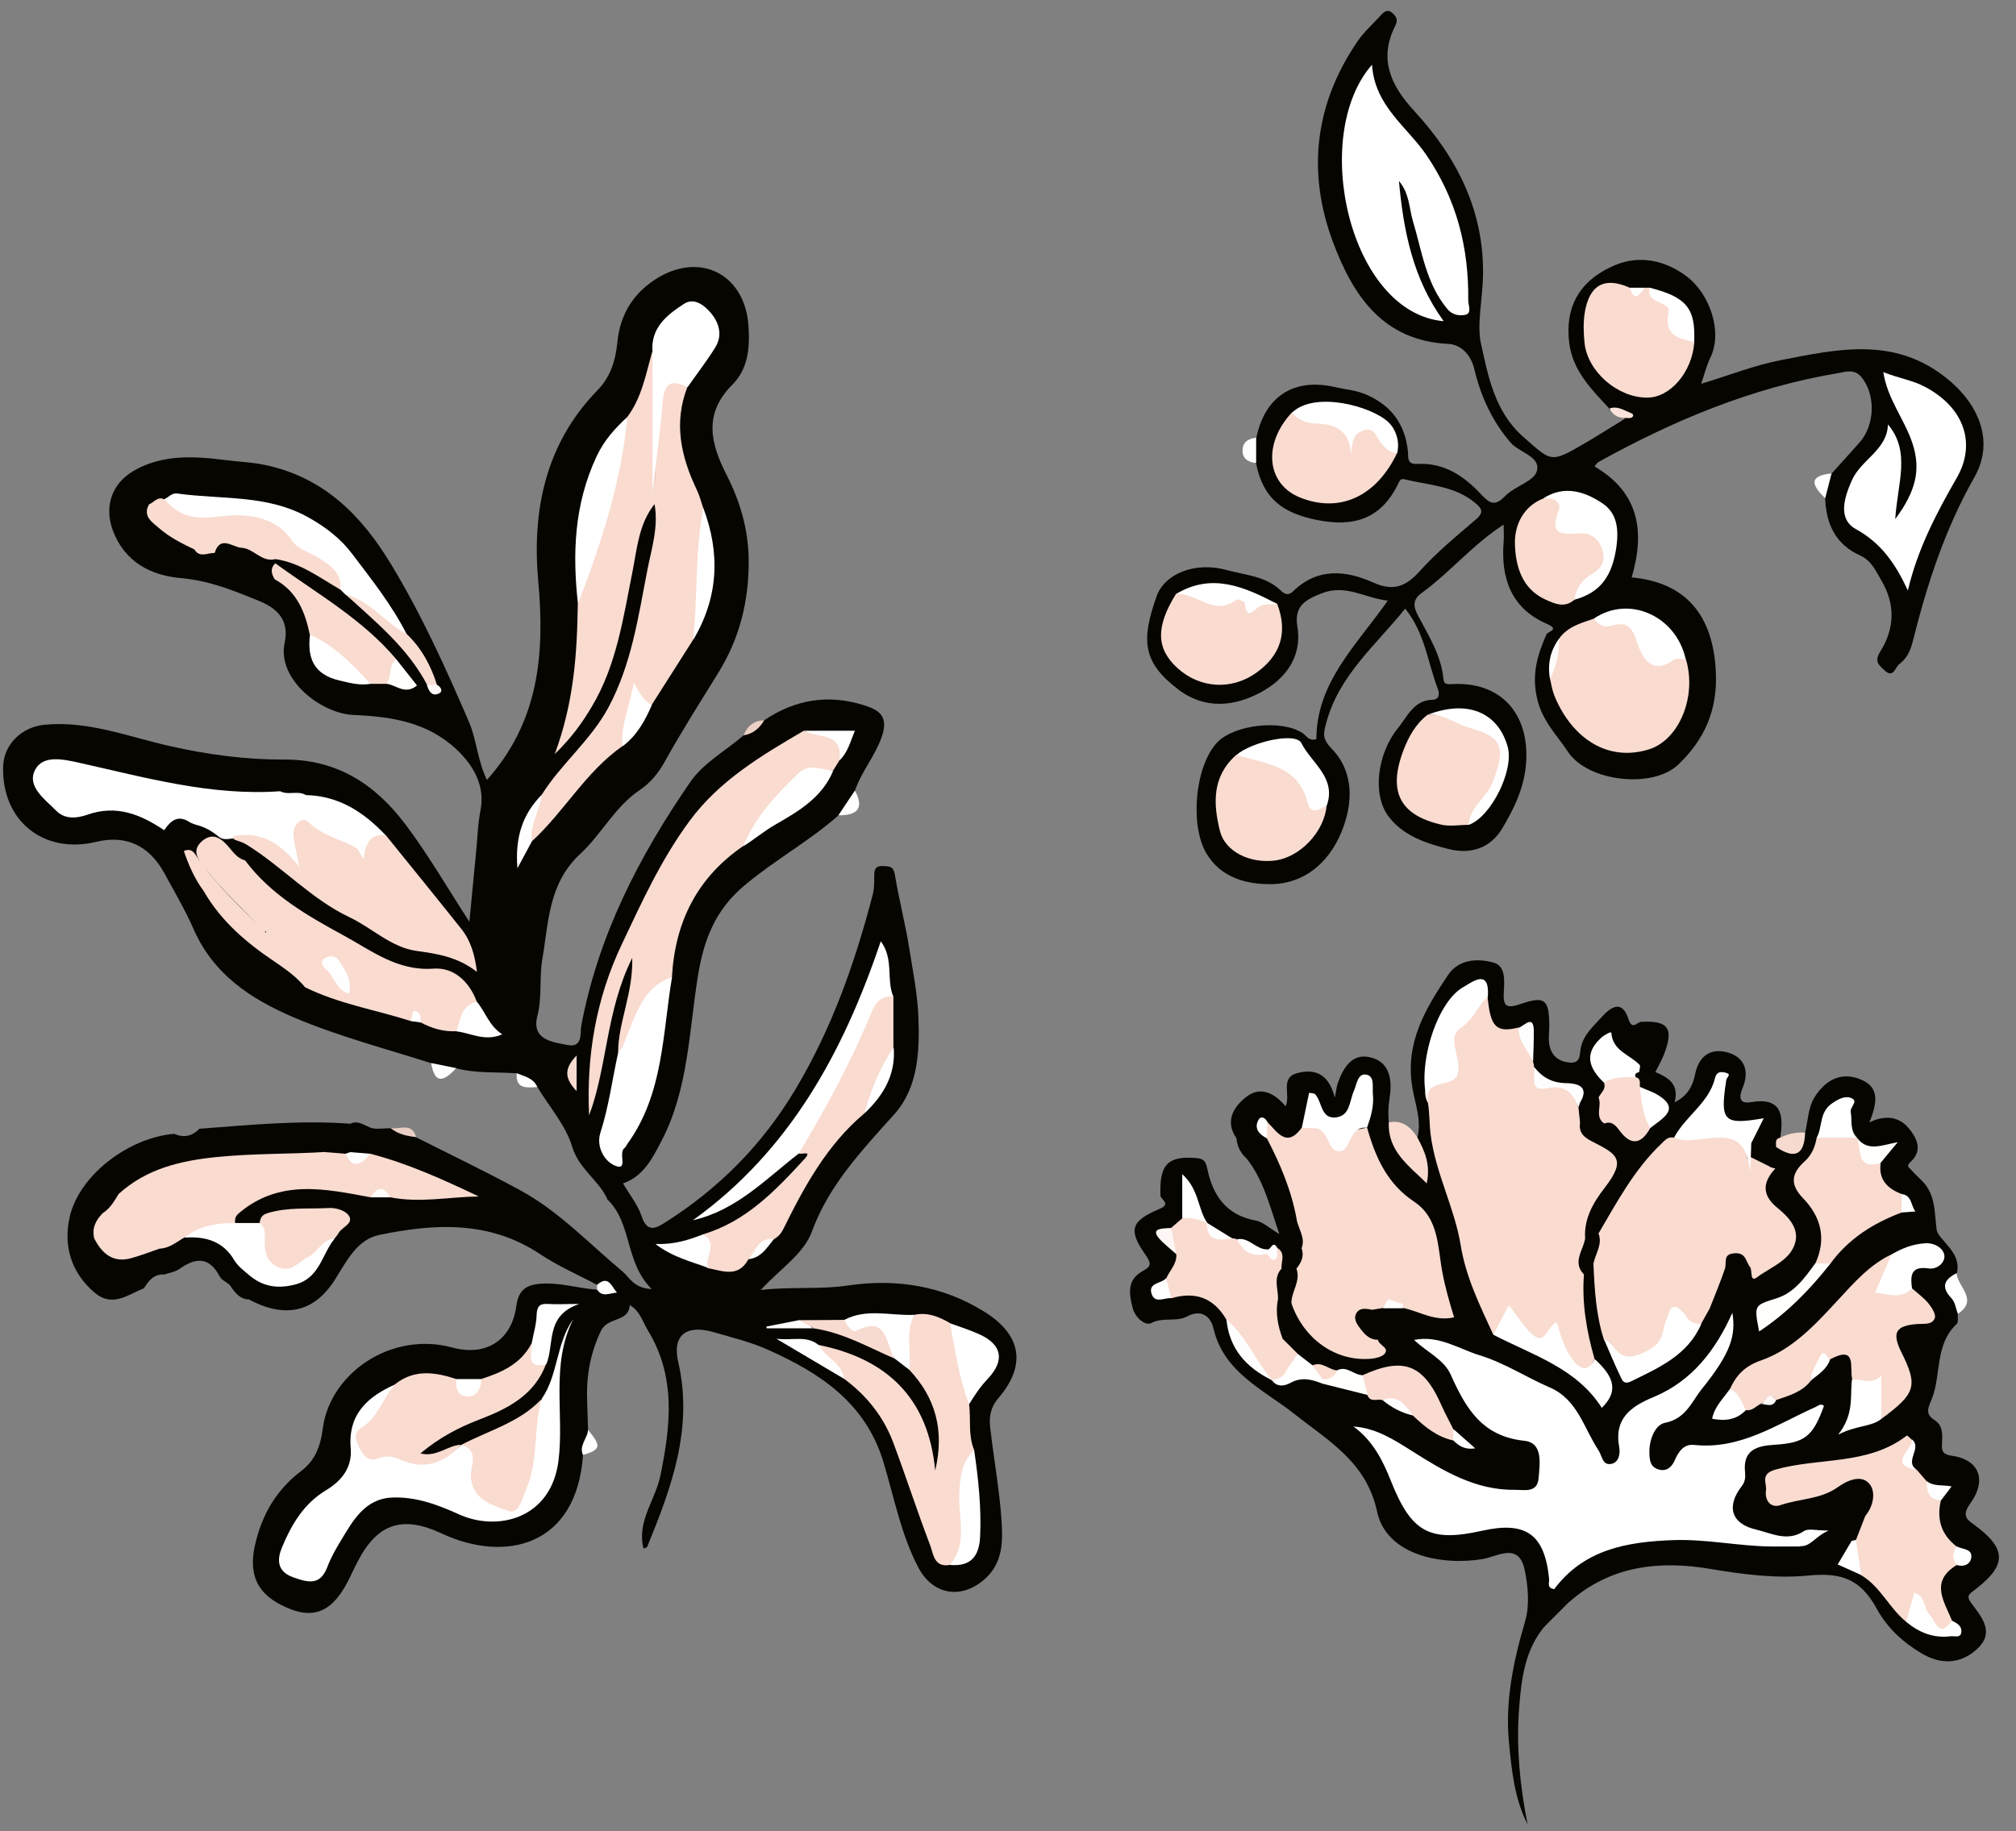<svg viewBox="0 0 135.55 123.15" xmlns="http://www.w3.org/2000/svg" id="Layer_4"><rect x="0" y="0" width="135.55" height="123.15" fill="#808080" stroke="none"/><defs><style>.cls-1{fill:#e0e0e0;}.cls-2{fill:#f9dcd1;}.cls-3{fill:#f7dacf;}.cls-4{fill:#ecd0c5;}.cls-5{fill:#f9dbd1;}.cls-6{fill:#e9cfc5;}.cls-7{fill:#fefefd;}.cls-8{fill:#f8dbd0;}.cls-9{fill:#fae3da;}.cls-10{fill:#060500;}.cls-11{fill:#fffefd;}.cls-12{fill:#fef9f8;}.cls-13{fill:#fffffe;}.cls-14{fill:#fff;}.cls-15{fill:#f6dbd1;}.cls-16{fill:#fffefe;}.cls-17{fill:#fef7f5;}.cls-18{fill:#fefefe;}.cls-19{fill:#f9dbd0;}.cls-20{fill:#fffdfc;}.cls-21{fill:#fef8f6;}.cls-22{fill:#fdfdfd;}</style></defs><path d="M15.4,86.35c.76-.05,1.36.11,1.38,1.04-.71-.01-1.03-.54-1.38-1.04Z" class="cls-10"></path><path d="M15.79,56.21c0,.09-.01.19-.02.28-.5.83.72.78.71,1.37-.88.3-1-.64-1.5-.95-.42-.26-.77-.49-1.21-.14-.5.4-.22.86.04,1.19.48.62,1.03,1.19,1.59,1.74.92.89,1.89,1.73,2.41,2.94h0c-2.1-.99-3.27-2.91-4.66-4.61-.24-.3-.38-.68-.8-.79-.4-.2-.7-.48-.67-.98-.17-.45-.6-1.03-.24-1.37.51-.48,1.08.16,1.63.29h-.02c.53.29,1.14.4,1.69.66.24.41.66.34,1.04.36Z" class="cls-14"></path><path d="M13.69,59.94c1.87,2.01,3.92,3.79,6.21,5.31.37.25.64.64.6,1.15-3.28-1.08-5.73-3.05-6.82-6.45Z" class="cls-14"></path><path d="M18.51,37.88c-.01.36-.02.72-.04,1.08-1.35-.59-2.7-1.19-4.05-1.78-.17-.34-.75-.28-.75-.84,1.84-.48,3.4.15,4.84,1.25-.03.09-.03.19,0,.29Z" class="cls-14"></path><path d="M20.56,53.47c-.58-.06-1.22.23-1.73-.26.58.05,1.24-.35,1.73.26Z" class="cls-1"></path><path d="M17.81,62.64c.57-.02.89.32,1.28.91-.76-.05-1.03-.46-1.27-.92,0,0,0,0,0,0Z" class="cls-20"></path><path d="M14.76,55.85c-.67.04-1.25-.13-1.69-.67.66-.02,1.25.14,1.69.67Z" class="cls-19"></path><path d="M51.38,48.44c2.07-1.4,4.31-1.77,6.69-1.02.99.31,1.72.7,1.21,2.15-.46,1.3-1.36,2.32-1.79,3.59.04.83-.45,1.31-1.11,1.67-1.98,1.75-4.3,3.01-6.33,4.72-2,1.68-2.73,3.69-3.12,6.06-.61,3.76-.64,7.65-2.46,11.13-.6,1.15-1.2,2.36-2.57,2.84-.35.35-.59.82-1.07,1.04-.6-1.28-1.91-2.01-2.36-3.51-.43-1.43-1.53-2.67-2.33-3.99-.48-.29-1.09-.39-1.39-.94-1.36-.1-2.73.02-4.07-.34-.66.37-1.2.16-1.69-.34-3.1-.99-6.25-1.81-9.26-3.09-2.89-1.24-5.38-2.89-6.71-5.92-.57-1.3-1.29-2.52-1.97-3.77-1.03-1.88-2.59-2.58-4.57-2.11-3.55.86-6.37-1.41-6.27-5.05.04-1.52,1.27-2.67,2.77-2.82,2.95-.29,5.66.81,8.43,1.43,2.55.58,5.12.92,7.7.91,3.58-.02,6.14,1.69,8.15,4.36,1.53,2.03,2.81,4.25,4.3,6.55.17-1.78.33-3.39.48-5,.07-.82.1-1.63.26-2.46.32-1.57-.35-2.93-1.56-4.09-1.99-1.89-4.42-2.25-6.98-2.36-2.18-.1-5.15-2.39-4.62-4.86.29-1.35-.32-2.23-1.66-2.78-1.72-.71-3.38-1.39-5.29-1.56-2-.17-3.77-1.04-4.59-3.17-.62-1.63-.09-3.19,1.39-4.05,1.96-1.13,4.11-.98,6.17-.72.86.11,1.75.14,2.62.32,3.96.82,6.5,3.36,8.51,6.68,2.06,3.4,3.69,7,5.25,10.63.51,1.2.58,2.62,1.2,3.88,3.49-3.91,3.9-8.44,3.45-13.37-.43-4.7.47-9.23,3.97-12.82.9-.92,1.23-2.03,1.35-3.25.19-1.94,1.15-3.41,2.81-4.38,2.89-1.67,5.75-.1,6,3.22.11,1.49,0,2.95-1.08,4.02-1.95,1.95-1.47,3.94-.4,6.04.93,1.82,1.49,3.72,1.5,5.81.01,2.72-.61,5.21-2.04,7.52-1.23,1.99-2.49,3.97-3.62,6.01-.43.77-.98,1.42-1.64,1.86-1.7,1.14-2.6,3-4.03,4.32-2.15,1.99-2.12,4.61-2.55,7.1-.21,1.24,0,2.52-.33,3.8-.4,1.6,1,1.75,2.05,1.95,1.03.2.82-.88.9-1.28,1.13-6.07,3.89-11.42,7.34-16.42.87-1.26,2.36-2.09,3.57-3.12.47-.32.86-.76,1.38-1.01Z" class="cls-10"></path><path d="M103.83,109.4c-1.29,1.56-1.53,3.47-1.68,5.36-.22,2.65.04,5.3.56,7.93-.88-1.73-1.07-3.62-1.25-5.49-.27-2.79.29-5.47,1.08-8.15.32-1.09.21-2.4-.04-3.54-.41-1.79-1.81-.84-2.79-.67-2.67.46-6.48-.2-7.12-3.19-.71-3.32-3.24-4.73-5.61-6.6-2-1.58-4.69-2.75-5.38-5.68-.21-.92-.88-1.32-1.76-.85-.77.41-1.62.03-2.42.45-.43.22-1.1-.38-1.26-1-.22-.87-.41-1.82.54-2.41.53-.33.86-.41.33-1.16-1.2-1.7-.99-2.29.95-3.11.79-.33.06-.64.05-.87-.09-2.05.45-2.68,2.29-2.55.51.04.72.09.85.7.36,1.79,1.26,3.15,3.26,3.51.48.09.9.5,1.59.91-.65-1.9-1.06-3.63-2.19-5.07-.18-.48.14-1.2-.68-1.35-.83-1.18-.19-2.16.67-2.82.95-.73,1.9-.22,2.62.65.36-.77-.39-1.92.77-2.23,1.1-.3,2.11-.05,2.54,1.64.12-.59.13-.79.2-.97.4-1.12,1.04-2.13,2.38-1.68,1.19.4,1.27,1.61,1.1,2.69-.09.56-.1,1.1-.05,1.65.69,1.01.99,2.27,2.11,3.06.15-.72-.51-1.35-.19-2.05.31-1.19-.18-2.33-.35-3.45-.47-2.98.91-5.25,2.42-7.5.71-1.06,1.98-1.12,3.04-.83.85.23.74,1.24.7,2-.05.95.17,1.12,1.16.78,1.63-.56,1.89-.27,1.9,1.48,0,.45-.08.92.02,1.35.15.64.57,1.02,1.28,1.11.83.11.73-.52.81-.94.18-.94.86-1.49,1.45-2.15.74-.82,1.39-1,1.77.19.25.76.58.18.84.17,1.79-.1,2.2.4,1.59,2.06-.16.46-.41.88-.63,1.32-.11.13-.25.21-.41.26-.25.03-.49-.01-.7-.15-.41-.53-.95-.9-1.46-1.32-.27-.22-.46-.75-.92-.43-.42.28-.41.75-.24,1.2.15.41.44.77.53,1.21.06.45-.12.81-.45,1.1-.42.29-.87.5-1.39.3-.34-.58-.72-1.06-1.49-1.13-.81-.07-1.46-.5-1.81-1.28-.06-.14-.1-.29-.14-.44-.43-.55.66-1.78-.83-1.85-1.72-.09-1.96-.32-2.34-2.32-.65-1.15-1.2-.35-1.59.17-1.52,2.05-2.41,4.28-1.69,6.89.87,5.14,2.19,10.16,4.28,14.95.79.76,1.84,1.03,2.78,1.51,1.55.79,3.01,1.69,4.3,3.21.38-1.32-.57-1.97-.89-2.82-.77-1.76-.95-3.58-.62-5.46.2-.46.44-.87,1.05-.72.69,1.5.52,3.17.88,4.73,1.06,3.13,1.75,3.33,4.24,1.19.64-.55,1.24-1.15,1.66-1.9.24-.4.45-.81.62-1.25.36-.89.6-1.82.93-2.72.43-1.16,1.13-1.38,2.01-.49.6.6.98.58,1.55.11.63-.52,1.25-1.02.9-1.97-.14-.38-.38-.7-.67-.97-1.07-.98-1.25-2.08-.5-3.33.08-.38.12-.77.33-1.11.68-.43,1.75-.1,2.15-1.09.19-.79.21-1.69.61-2.35.67-1.09,1.7-1.81,3.1-1.25,1.36.54,1.11,1.62.62,2.9,1.12-.55,2.02-.34,2.62.37.55.66,1.02,1.52.1,2.33-.28.25-.01.38.11.52.18.21.39.4.59.6,1.02.94.94,2.09,1.09,3.37.09.73,1.73,1.51,1.36,2.96-.83.94.59,1.81.07,2.74-.02.22.05.54-.07.66-1.49,1.38-1.03,3.4-1.68,5.05-.21.53-.5.99.17,1.41.56.35.55.92.52,1.49-.02.45-.08.81.62.91,1.84.25,2.44,1.59,1.28,3.21-.55.77-.3,1.04.19,1.39,2.23,1.61,2.33,2.71.18,4.37-.52.4-.68.46-.23,1.05.66.88,1.5,1.89.32,2.98-1.15,1.06-2.48,1.05-3.75.29-1.24-.74-2.3-1.7-3.01-3.01-1.07-1.95-2.34-2.43-4.54-2.22-2.22.22-4.42-.07-6.63-.44-3.42-.58-6.7-.23-9.46,2.19-1.01.13-1.58.7-1.71,1.71Z" class="cls-10"></path><path d="M40.82,80.62c.04-.67.37-1.04,1.07-1.04.43.75,1.01,1.45,1.27,2.26.35,1.06.96.75,1.5.41,3.64-2.29,6.58-5.24,8.81-8.97,2.46-4.11,4.02-8.53,5.21-13.12.1-.37.1-.77.1-1.16,0-.42,0-.79.6-.76.41.02.69,0,.79.58.27,1.67.71,3.31.97,4.98.24,1.52.55,3.06.61,4.57.09,2.27,0,4.75-1.61,6.55-2.17,2.43-4.39,4.74-5.55,7.9-.55,1.5-2.06,2.44-3.44,3.93,2.15-.24,3.96-.02,5.85-.3,3.22-.48,6.39,0,9.23,1.79,2.44,1.54,2.8,3.55.91,5.77-.56.66-.64,1.28-.56,1.99.23,2.08.62,4.15.76,6.24.09,1.37.11,2.8-1.07,3.9-1.56,1.44-3.53,1.16-4.52-.72-1.17-2.23-1.63-4.71-2.35-7.1-1.2-3.97-4.25-5.98-7.74-7.54-1.18-.53-2.46-.84-3.7-1.2-1.82-.52-2.77.22-2.36,2,1.03,4.46-.45,8.45-2.08,12.43-.03.07-.16.09-.25.13-.47-1.82.79-3.25,1.13-4.89.69-3.36,1.07-6.64-.83-9.77-.37-.61-.54-1.33-1.23-1.71-.06,1.18-1.47.75-1.94,1.74-.75,1.58-.99,3.13-.92,4.8.02.62.04,1.24.06,1.86.31.65.06,1.18-.34,1.69-.43,6.13-5.22,7.26-9.49,5.27-2.62-1.23-4.31-.7-5.64,1.84-.23.43-.43.88-.65,1.32-1.01,1.99-2.2,2.59-3.9,1.92-1.79-.71-2.92-1.85-2.38-4.28.45-2.01,1.4-3.7,3.09-4.99.89-.68,1.3-1.52,1.48-2.91.48-3.65,4.57-6.53,8.7-5.41,2.28.62,4-.49,4.31-2.81.14-1.02.63-1.41,1.63-1.48,1.3-.1,2.52.31,3.79.4.42-.09.22-.21.01-.32-1.29-.69-2.64-1.27-3.85-2.08-3.4-2.26-7.1-2.05-10.8-1.28-1.47.3-2.19,1.74-2.95,2.96-1.17,1.88-2.99,2.87-5.77,1.4-.34-.5-.85-.79-1.38-1.04-.21-.17-.5-.3-.62-.52-.69-1.31-1.58-1.32-2.69-.53-.29.21-.69.27-1.04.39-.7-.05-1.05.41-1.37.92-1.08.44-2.13,1.32-3.33.29-1.59-1.36-2.1-3.18-1.66-5.1.65-2.81,3.98-5.32,7.02-5.57.64.28,1.21.17,1.69-.34,3.38-.26,6.76-.59,10.16-.34.5.43,1,.85,1.69.34.33-.01.66-.02,1-.04.55.27,1.26.1,1.72.61,2.36,1.19,4.75,2.33,7.07,3.6,2.57,1.41,4.58,3.56,6.81,5.42.49.41.75,1.13,1.97,1.19-1.84-1.83-1.29-4.43-3.01-6.06Z" class="cls-10"></path><path d="M108.21,27.48c-1.2-1.29-2.47-2.55-2.7-4.42-.29-2.36.63-4.18,3.06-5.22,1.61-.69,3.36-.37,4.84.75,1.57,1.19,2.43,3.75,1.59,5.46-.24.49-.37,1.03-.62,1.76,1.85-.56,3.59-1.25,5.4-1.6,3.76-.73,7.52-1.58,11.01,1.15,2.22,1.73,3.36,4.28,1.96,6.74-1.99,3.5-3.19,7.23-4.15,11.07-.17.66-.43,1.15-.91,1.5-.26.2-.38.98-.98.41-.36-.34-.71-.59-.3-1.24.98-1.55,1.05-3.18.09-4.8-.38-.65-.67-1.34-1.42-1.68-1.65-.74-2.3-2.11-2.36-3.84-.36-.69-.15-1.23.43-1.67.62-.69,1.25-1.38,1.87-2.08,1.07-1.19,1.1-3.27.12-4.43-.47-.55-1.07-.33-1.54-.25-5.76.96-11.06,3.17-16.14,5.99-.09.05-.14.16-.25.29,3.01,1.75,3.4,4.39,2.5,7.46,3.67.34,5.49,2.57,5.66,6.39.11,2.55-.76,4.51-2.53,6.2-1.72,1.64-6.08,1.16-7.42-.87-.74-1.12-1.69-2.03-2.05-3.49-.41-1.67-.01-2.99.61-4.4.09-.2.95-.31,0-.72-2.37-1.03-3.08-3.06-2.88-5.51.03-.33,0-.67,0-1.15-2.09,1.35-3.6,3.21-5.5,4.59-.65.47-.57.94-.25,1.54.71,1.35,1.54,2.65,1.7,4.22.03.35.16.4.53.38,3.24-.21,5.2,1.88,5.04,5.13-.08,1.73-.79,3.19-1.62,4.58-.77,1.28-2.05,1.76-3.59,1.38-1.55-.39-3.08-.9-4.06-2.21-1.1-1.47-.74-4.23.65-5.93.63-.77,1.04-1.86,2.31-1.9.53-.01.46-.5.36-.75-.68-1.76-.85-3.72-2.19-5.38-1.96,2.45-4.44,4.46-5.3,7.66-.21.76-.29,1.08.36,1.76,1.53,1.59,1.43,3.7.66,5.59-.84,2.06-2.51,3.52-4.79,3.52-1.6,0-3.3-.41-4.29-2.06-1.13-1.89-.78-5.88.72-7.47,1.14-1.2,4.29-1.56,5.73-.64.27.17.41.57.94.42,0-3.84,2.73-6.35,4.8-9.32-1.55-.16-2.81-1.14-4.47-.48-1.18.46-1.82.92-1.61,2.22.35,2.13-.9,3.59-2.48,4.44-1.72.92-3.71,1.18-5.52-.2-2.42-1.84-2.51-3.31-1.46-6.28.53-1.5,2.59-2.35,4.73-1.75,1.23.34,2.61.4,3.61,1.37.29.28.53.35.85.04,1.63-1.58,3.52-1.4,5.36-.58,1.33.6,2.17.31,3.12-.74,1.15-1.28,2.5-2.39,3.81-3.51.58-.5.34-.77-.09-1.12-1.38-1.14-3.12-1.17-4.74-1.57-.27-.07-.33.14-.44.36-1.15,2.32-2.97,2.88-5.47,2.37-2.29-.47-3.58-1.44-4.05-3.77-.53-.56-.53-1.13,0-1.69.57-2.85,2.53-4.1,5.29-3.47.74.17,1.49.21,2.21.55,1.64.75,2.51,1.99,2.7,3.74.05.44-.09.92.64.88,1.8-.1,3.15.82,4.3,2.06.55.59.91.82,1.6.1.63-.66,1.93-.98,2.13-1.67.29-.99-1.16-1.24-1.75-1.91-1.23-1.42-2.02-3.13-2.44-4.92-.26-1.1-.98-1.69-1.75-1.73-4.44-.22-6.42-3.28-7.75-6.81-1.78-4.73-1.25-9.33,1.65-13.56.44-.64,1.04-1.16,1.56-1.74.25-.28.5-.43.83-.09.26.27.31.45.11.85-1.09,2.2-.28,3.96,1.27,5.65,2.91,3.15,4.77,6.8,4.65,11.22-.04,1.49-.41,3.18-.14,4.43.48,2.17.91,4.59,2.84,6.29,1.91,1.68,1.83,1.79,4.08.48.93-.54,1.83-1.12,2.75-1.68-.16-.53-.73-.37-1.05-.63Z" class="cls-10"></path><path d="M110.93,72.11c.13,0,.25,0,.38-.01.86.36,1.6.8,1.29,2.03.88-.44,1.22-1.12,1.37-1.87.26-1.3,1.1-1.82,2.27-1.46,1.11.35,1.38,1.29.92,2.38-.23.56-.25,1.08.55.94,2.07-.35,2.23.83,1.99,2.38.02.25-.1.45-.27.62-.01.49-.03.97-.04,1.46-.14.09-.28.08-.42-.02-.25-.74-.98-1.11-1.38-1.74-.15-.37.63-1.07-.59-1.08-1.34-.01-1.73-1.02-1.33-2.95-.72,1.64-1.86,2.73-2.89,3.9-1.92,1.19-2.85,3.2-4.08,4.96-.35.5-.56,1.09-1.06,1.48-.36.21-.73.4-1.16.18-.53-1.48.38-2.56,1.12-3.64.71-1.04.75-1.77-.44-2.43-.61-.34-1.3-.74-1.05-1.67.54-.42,1.21-.06,1.79-.28.55-.08.98.2,1.37.52.55.45,1.03.31,1.48-.16.9-.62.98-1.34.27-2.16-.12-.45-.31-.9-.06-1.37Z" class="cls-10"></path><path d="M95.3,76.5c.5.91.9,1.84.63,3.08-1.25-1.23-2.63-2.18-2.55-4.1.91-.18,1.47.31,1.92,1.01Z" class="cls-19"></path><path d="M131.64,88.36c-.13-.35-.18-.79-.42-1.04-.74-.78-.5-1.28.34-1.7.04.91,1.52,1.79.07,2.74Z" class="cls-14"></path><path d="M119.42,77.13c.01-.24-.11-.54.27-.62.53-.27,1.09-.38,1.68-.34-.05,1.54-.73,1.79-1.95.96Z" class="cls-3"></path><path d="M103.83,109.4c-.36-1.58.14-2.07,1.71-1.71-.57.57-1.14,1.14-1.71,1.71Z" class="cls-10"></path><path d="M25.26,75.9c-.1.69-.61.64-1.09.6-.6-.05-.59-.51-.6-.94.65-.29,1.11.34,1.69.34Z" class="cls-10"></path><path d="M84.46,29.45v1.69c-.55-.06-.96-.31-.91-.93.04-.52.43-.72.91-.77Z" class="cls-14"></path><path d="M39.2,97.85c-.29-.64.3-1.11.34-1.69.91,1.1.86,1.32-.34,1.69Z" class="cls-14"></path><path d="M56.37,54.83c.37-.56.74-1.12,1.11-1.67.67,1.24.11,1.68-1.11,1.67Z" class="cls-14"></path><path d="M123.15,31.84c-.14.56-.29,1.12-.43,1.67-.82-.81-1.23-1.51.43-1.67Z" class="cls-14"></path><path d="M83.15,76.55c.25-.37.53-.35.8-.03.43.5.06.94-.13,1.39-.4-.36-.64-.81-.68-1.35Z" class="cls-10"></path><path d="M28.99,71.49c.56.11,1.13.23,1.69.34-.74.78-1.42,1.25-1.69-.34Z" class="cls-14"></path><path d="M40.16,86.39c.75-.64.94.08,1.32.54-.51.03-.99.34-1.34-.22,0-.11,0-.22.01-.32Z" class="cls-14"></path><path d="M34.74,72.17c.53.22,1.14.33,1.39.94-.69.02-1.47.17-1.39-.94Z" class="cls-14"></path><path d="M27.98,76.47c-.62-.07-1.22-.19-1.72-.61.6.12,1.44-.41,1.72.61Z" class="cls-6"></path><path d="M108.21,27.48c.52-.21.94.1,1.39.27.17.06.3.17.14.31-.1.09-.32.04-.48.05-.47,0-.83-.21-1.05-.63Z" class="cls-9"></path><path d="M51.38,48.44c-.31.54-.75.91-1.38,1.01.25-.63.69-.99,1.38-1.01Z" class="cls-4"></path><path d="M46.21,26.05c-.93,2.4-.42,4.67.64,6.89.19.39.29.81.43,1.22.28,2.99.25,5.96-.68,8.87-.93,1.46-1.85,2.91-2.78,4.37-.85.02-1-.5-1.06-.76-.06.92-.26,2.28-.9,3.53-2.47,1.72-3.92,4.41-6.1,6.41-.81-1.25.31-2.1.65-3.11,1.31-2.1,3.29-3.66,4.49-5.88,1.56-2.91,2.01-6.08,2.62-9.22.28-1.46.77-2.92.49-4.47-1.05,1.32-1.17,2.94-1.47,4.47-.63,3.15-1.07,6.35-2.76,9.17-.62,1.04-1.31,2.03-2.48,3.17,1.3-3.51,1.5-6.79,1.55-10.09.93-4.24,2.12-8.41,3.32-12.57.98-1.3,1.25-2.87,1.68-4.38.46.32.68.83.61,1.32-.38,2.59-.45,5.21-.41,7.83-.03-1.94.02-3.87.16-5.8.04-.6.14-1.15.73-1.41.53-.23.99-.14,1.25.45Z" class="cls-19"></path><path d="M56.43,51.15c-.13.22-.27.43-.4.65-3.19.3-4.2,3.19-6.05,5.09-3.1,2.12-4.59,5.1-4.8,8.8-1.31,1.29-2.26,2.8-2.87,4.54-.11.3-.33.58-.75.53.01-2.03,1.01-3.92.95-6.34-1.78,3.57-1.66,7.27-2.9,10.59-.19-4.01.47-7.86,2.19-11.49,1.35-2.86,2.67-5.75,4.57-8.32,2.02-2.73,4.84-4.4,7.68-6.06.37.19.77.09,1.16.12,1.22.1,1.75.65,1.21,1.88Z" class="cls-19"></path><path d="M27.64,68.67c-2.38-.76-4.87-1.16-7.13-2.28-.57-.7-1.3-1.21-2.03-1.71-1.9-1.27-3.62-2.73-4.78-4.75-.61-.82-1.01-1.74-1.34-2.7.61-.26.77.25,1.01.6,1.24,1.76,2.83,3.19,4.31,4.71.08.03.14.09.18.18.09-.06.04-.06-.09-.11-.21-.08.09.03-.12-.09-1.28-1.36-2.66-2.61-3.81-4.06-.45-.57-1.04-1.22-.25-1.9.74-.63,1.33-.16,1.85.47.28.34.57.71,1.04.83,1.72,2.31,4.17,3.71,6.61,5.04,1.88,1.02,3.63,2.42,6.06,2.24,1.36-.1,2.41.87,2.91,2.23-.43.68-.74,1.45-1.38,1.98-.86.04-1.64-.19-2.39-.59-.19-.27-.39-.46-.66-.09Z" class="cls-19"></path><path d="M20.56,53.47c2.23.04,3.92,1.16,5.39,2.72-.23.39-.69.59-.88,1.01-.33.72-.68.93-1.36.27-.76-.75-2.02-.61-2.79-1.47-.31-.34-.61,0-.66.4-.05.39.1.78.14,1.17.03.34.08.73-.25.92-.44.26-.75-.11-.98-.4-.85-1.1-1.99-1.59-3.33-1.72-.38.01-.77.18-1.12-.09-.45-.38-.95-.67-1.53-.81-.14-.04-.28-.1-.41-.16-.8-.55-1.3-.13-1.74.52-1.59-1.06-3.21-1.74-5.2-1.03-.58.2-1.44.35-2.05-.27-.78-.78-1.99-1.64-1.44-2.74.52-1.04,1.88-.74,2.99-.49,4.45.99,8.86,2.24,13.5,1.91.55.29,1.19-.07,1.73.26Z" class="cls-14"></path><path d="M15.79,56.21c1.91-.31,3.19.62,4.34,2.09-.13-.67-.3-1.34-.39-2.02-.11-.78.55-1.45,1.01-.99.94.94,2.16,1.12,3.19,1.73.17.1.25.36.51.75.11-1.05.45-1.74,1.5-1.59,1.69,2.09,3.39,4.18,5.07,6.29.62.78.9,1.7,1.05,2.89-1.3-1.01-2.66-1.22-4.06-1.41-1.72-.24-2.98-1.54-4.5-2.26-2.6-1.23-4.55-3.43-6.98-4.92-.23-.14-.5-.2-.75-.3-.11-.07-.14-.13-.1-.19.04-.06.08-.08.12-.08Z" class="cls-19"></path><path d="M41.57,70.76c.37-.37.48-.86.67-1.33.61-1.53,1.18-3.11,2.95-3.74-.65,3.84-.57,7.88-3.01,11.24-.06.09-.1.21-.18.26-.45.33.24,1.51-.57,1.23-.77-.26-1.37-1.29-1.06-2.25.57-1.77.8-3.61,1.2-5.41Z" class="cls-14"></path><path d="M23.2,39.96c-.11-.11-.21-.21-.32-.32-2.48-2.57-4.97-5.02-9.08-4.31-1.16.2-2.47-.18-2.75-1.76.29-.13.5-.44.89-.38,2.96.42,6.04.04,8.84,1.63,1.16.65,2.16,1.44,2.9,2.43,1.31,1.73,2.68,3.45,3.67,5.41-.84.31-1.18-.46-1.64-.84-.81-.66-1.65-1.28-2.52-1.86Z" class="cls-14"></path><path d="M46.21,26.05c-1.21-.66-1.57-.12-1.66,1.07-.15,1.99-.45,3.97-.68,5.98,0-3.15,0-6.3,0-9.45-.12-1.61.96-2.46,2.11-3.21.69-.45,1.34.08,1.74.52.6.66.91,1.55.37,2.41-.57.92-1.24,1.78-1.86,2.67Z" class="cls-14"></path><path d="M11.05,33.57c.96,1.1,1.91,1.39,3.56,1.18,1.58-.2,3.78-.25,5.06,1.65.36.54,1.19.76,1.8,1.15.77.49,1.53,1,1.41,2.1-1.4-.81-2.7-1.81-4.36-2.05-.93.24-1.46-.72-2.27-.76-.61-.03-1.44-.88-1.82.35-.46-.03-1,.36-1.36-.24-.83-.4-1.66-.81-2.36-1.42-.46-.41-1.14-.79-.69-1.61.34-.14.58-.56,1.03-.34Z" class="cls-19"></path><path d="M20.83,42.68c-.32-1.54-.87-2.92-2.36-3.72-.22-.37-.32-.73.04-1.08,2.8,2.04,5.86,3.75,8.14,6.46-.07.62.11,1.34-.7,1.65-.35,0-.69,0-1.04,0-1.58-.83-2.82-2.08-4.08-3.31Z" class="cls-19"></path><path d="M42.18,28.04c-.4,4.38-1.76,8.5-3.32,12.57-.38-3.4-.25-6.69,1.24-9.89.52-1.12,1.24-1.9,2.08-2.68Z" class="cls-14"></path><path d="M49.98,56.9c.79-1.96,2.2-3.44,3.69-4.88.76-.74,1.57-.22,2.36-.21-.73,1.81-2.34,2.75-3.89,3.64-.77.44-1.42,1-2.15,1.45Z" class="cls-14"></path><path d="M46.61,43.03c.31-2.95.11-5.94.68-8.87,1.15,3.06,1.02,6.02-.68,8.87Z" class="cls-14"></path><path d="M20.83,42.68c1.66.73,2.88,2,4.08,3.31-.72.12-1.39-.06-2.1-.23-1.73-.41-2.15-1.51-1.97-3.07Z" class="cls-14"></path><path d="M23.2,39.96c1.69.43,2.69,1.92,4.16,2.69.98.94,1.61,2.1,2.01,3.38-.21.22-.44.2-.66.01-1.32-2.5-3.47-4.23-5.5-6.09Z" class="cls-2"></path><path d="M30.69,69.35c.28-.79.31-1.75,1.38-1.98.57.69.81,1.61,1.7,2.19-1.19.51-2.12-.1-3.08-.2Z" class="cls-16"></path><path d="M41.86,50.17c-.15-1.43.51-2.72.75-4.28.36.67.65,1.22,1.22,1.52-.46,1.06-1.01,2.06-1.96,2.77Z" class="cls-14"></path><path d="M36.42,53.46c-.11,1.06-.83,1.99-.65,3.11-.27.51-.55,1.02-.98,1.82-.17-2.11.36-3.65,1.63-4.94Z" class="cls-16"></path><path d="M25.95,45.99c.46-.45.09-1.26.7-1.65.46.58.92,1.17,1.39,1.76-.83.67-1.43-.07-2.09-.12Z" class="cls-11"></path><path d="M56.43,51.15c.3-1.96-1.46-1.48-2.37-2.01h3.42c-.32.77-.48,1.48-1.05,2.01Z" class="cls-14"></path><path d="M38.77,70.98v2.4c-.72-.78-.95-1.42,0-2.4Z" class="cls-15"></path><path d="M28.7,46.05c.22,0,.44,0,.66-.01.28.14.45.44.18.58-.49.26-.72-.14-.84-.57Z" class="cls-21"></path><path d="M27.64,68.67c.05-.24.11-.69.16-.69.51.01.46.43.49.78-.22-.03-.44-.06-.66-.09Z" class="cls-14"></path><path d="M119.05,104c-2.18-.03-4.31-.5-6.51-.43-3.14.11-6.04.62-8.04,3.3-.52-.09-.32-.43-.34-.66-.29-3.02-1.54-3.93-4.5-3.27-3.57.8-4.77.09-6.14-3.35-.54-1.37-1.22-2.72-2.52-3.66,1.55.11,2.74.9,3.95,1.66,2.13,1.35,4.28,2.64,6.93,2.6.64,0,1.49.21,1.57-.78.08-.98.32-2.39-.97-2.52-2.83-.3-3.93-2.19-4.93-4.43-.46-1.04-1.6-1.52-2.47-2.35,1.66-.34,3,.6,4.4,1.03,1.65.5,3.14,1.48,4.73,2.17,1.87.81,2.28,2.73,3.26,4.21.27.4.26,1.06.89.92.46-.1.6-.63.51-1.12-.35-1.9.74-2.72,2.31-3.37,2.6-1.08,4.19-3.18,5.3-5.67.25,1.54-.12,2.73-2.04,5.11-.68.84-1.08,2.02-2.48,2.29-.65.12-1.05,1.06-1.06,1.92,0,.54.03,1.05.62,1.22.5.15.87-.13,1.07-.59.26-.59.61-1.14,1.32-1.06,3.09.33,5.53-1.37,8.14-2.54.2-.09.36-.27.59-.09-.75,2.08-1.29,2.49-3.33,2.62-1.14.07-2.13.32-1.98,1.82.03.32.03.64-.21.95-1.07,1.37-.73,2.55.98,2.94,1.02.24,2.08.84,3.2.09.29-.19.81-.03,1.65-.03-.93.41-1.19,1.07-1.89,1.05-.68.47-1.35.47-2.03,0Z" class="cls-14"></path><path d="M106.24,75.51c-.13.78.44,1.07.98,1.34,1.51.78,2.13,1.15.68,3.02-.76.98-1.41,2.07-1.32,3.41.54.82-.32,1.6-.08,2.42-.15,1.94.18,3.83.71,5.68-.54,1.12-1.13,1.16-1.88.06-.52-.75-.67-1.76-2.08-1.3-.64.2-1.08-.82-1.6-1.33-.64.02-.64.9-1.25.94-.89-1.95-1.83-3.82-2.19-6.02-.41-2.51-1.69-4.84-2.02-7.44-.09-.71-.06-1.42-.18-2.12-.22-.37-.27-.95,0-1.07,1.69-.74,1.21-2.31,1.59-3.6.33-1.11,1.28-1.98,2.42-2.48.19,2.06.58,2.45,2.09,2.08.73.6.75,1.49.96,2.31.05.1.07.21.07.32.2.58.33,1.31,1.14,1.18,1.34-.21,1.69.69,2.08,1.63.13.34.14.67-.13.96Z" class="cls-19"></path><path d="M119.05,78.49c.1.04.21.07.32.09-.87.93-.92,1.79.14,2.65.74.6,1.49,1.39,1.18,2.39-.36,1.17-1.64,1.59-2.54,2.27-.53.4-.3-.47-.49-.7-.28-.33-.25-.95-1-.91-.86.04-.54.62-.68,1.04-.31.92-.69,1.81-1.04,2.71-.44.33-.93.52-1.49.55-.39.05-.63-.59-1.09-.23-.57.26-.18.67-.16,1.02.05,1.51-.99,1.83-2.18,2.19-1.48.45-1.55-.87-2.18-1.48-.53-1.65-.63-3.37-.7-5.09-.4-.76-.05-1.4.34-2.04,1.25-2.13,2.41-4.31,4.23-6.04.25-.24.45-.5.85-.4,1.14-.54,2.36-.2,3.54-.28.88-.05,1.3.72,1.37,1.6.02.22.1.34.03.12,0-.01.18-.1.26-.19.61-.07.97.29,1.28.73Z" class="cls-19"></path><path d="M87.17,81.93c-.35-1.91-1.1-3.67-1.99-5.38-.22-.37-.31-.73.04-1.09.68.69,1.3,1.77,2.32.36.17-.15.46-.37.58-.27,1.21,1.02,2.51.52,3.8.28.55,1.98,1.35,3.78,3.16,4.98,1.69,1.13,1.58,3.08,1.9,4.75.19,1.01.47,1.99.79,3.03-1.32.3-2.33-.41-3.43-.63-.09-.08-.18-.17-.27-.25-.13-.12-.28-.19-.46-.11-.2.13-.41.24-.61.36-.23.04-.45.07-.68.11-1.11.86-.05,1.38.32,2.01.05.38.75.52.49.92-.17.25-.67.36-1.03.38-2.32.17-4.44-1.34-5.26-3.71-.47-.87-.13-1.63.34-2.37.32-.4.52-.83.34-1.35-.41-.63-.71-1.27-.34-2.03Z" class="cls-19"></path><path d="M131.58,105.24c-1.84,1.1-.87,2.44-.33,3.75-.03,1.04-.6.84-1.18.5-.49-.29-.68-.85-1.02-1.29-.49.1-.43.75-.88.87-1.14-.92-1.73-2.37-3.03-3.14-.53-.65-.8-1.37-.52-2.21-.19-.81.17-1.36.81-1.79.55-.67.71-1.63.25-2.16-.54-.62-1.47-.22-2.11.24-1.16.83-2.59.77-3.86,1.21-.65.22-1.07-.32-.97-.99.07-.49-.42-1.1.63-1.4,2.93-.83,6.23-.27,8.84-2.29.03-.02.22.18.34.28.23.66-.89,1.56.35,2.05.22.25.44.5.65.75.26.47.69.81.95,1.28-.3,1.26.02,2.31,1.07,3.11.15.41.22.83,0,1.24Z" class="cls-19"></path><path d="M116.31,93.42c.43-.94,1-1.55,2.09-1.93,2.13-.74,3.66-2.42,5.18-4.06,1.07-1.16,2.13-2.38,3.61-3.08.56.83-.42,1.4-.39,2.14.57.45,1.21-.15,1.77.16.37.33.79.63,1.1,1.01.22.27.51.73.42.98-.17.47-.72.37-1.17.4-1.46.1-1.73.58-1.08,1.89,1.13,2.27.98,2.78-1.33,4.48-.09-.07-.17-.15-.21-.25-.31-.76-.22-1.53-.09-2.3-.59.56-1.14.4-1.67-.1-.2-.76.35-2.32-1.46-1.36-.76.17-.91.89-1.29,1.41-.59.8-1.49,1.04-2.36,1.34-.14,0-.17-.31-.24-.18-.18.35-.55.25-.79.43-.33.15-.57.5-1,.43-.66-.24-.91-.8-1.08-1.41Z" class="cls-19"></path><path d="M78.75,82.57l.75-.65c.7-.56,1.21-.22,1.69.34l-.03-.03c.25.87,1.07.8,1.7,1.05.11,0,.22.02.32.07.59.37,1.12.89,1.9.81.35.22.59,0,.81-.23.58.36.23.91.28,1.38.16.71.27,1.42-.24,2.05-.19.93-.01,1.82.32,2.69-.29.82-.03,1.54.4,2.24-.21.56-.58.78-1.16.51l.03.03c-1.41-1.07-2.24-2.58-3.07-4.1-.85-1.46-2.1-1.9-3.7-1.42-.4-.37-.73-.76-.34-1.33.23-.54.73-.97.68-1.63-.21-.57-.81-1.06-.34-1.77Z" class="cls-19"></path><path d="M127.86,81.54c-1.91.72-3.58,1.77-4.8,3.45-.34.24-.68.3-1-.03.76-1.65.38-3.13-.82-4.37-.92-.95-.79-1.69.11-2.5.46-.41.69-.97.8-1.58.9-.63,1.79-.52,2.7-.01l-.02-.02c.36.74.87,1.35,1.62,1.73-.16,1.12.46,1.73,1.42,2.09.29.41.36.83,0,1.24Z" class="cls-19"></path><path d="M100.04,67.03c-.71.6-.93,1.52-1.83,2.1-1.02.67.14,2.11-.22,3.15-.31.91-2.31.19-1.97,1.89-.81-2.24.5-6.74,2.37-7.79.6-.34,1.78-1.29,1.65.64Z" class="cls-14"></path><path d="M97.7,96.87c-1.09-.25-1.92-.92-2.7-1.68-.62-.46-1.22-.97-2.05-1.03-.33-.12-.81.19-1.01-.34-.29-.4-.76-.75-.34-1.33,2.77-1.26,4.11-.75,5.33,2.04.24.54.53,1.06.79,1.59.17.26.21.51-.04.75Z" class="cls-5"></path><path d="M100.41,89.76c.33-.63.66-1.26,1.04-1.99.57.73.97,1.39,1.5,1.9.98.93,1.05-.51,1.73-.75.25.88.5,1.76,1.05,2.5.49.65,1.01.93,1.49-.03,1.05.98,1.8,2,.48,3.29-1.7-2.69-4.67-3.55-7.29-4.92Z" class="cls-14"></path><path d="M91.91,75.84c-1.22-.13-1.05,1.48-1.8,1.58-.89.11-.69-1.51-1.74-1.55-.28-.01-.56-.02-.84-.03.16-.78.33-1.57.49-2.35.21.04.35.03.41.1.48.52.37,1.7,1.43,1.55.93-.13.87-1.12,1.18-1.8.18-.4.24-1.19.84-1.07.57.12.38.83.43,1.32.08.8-.14,1.53-.4,2.26Z" class="cls-14"></path><path d="M112.3,88.04c.51-.41.69.14.99.34.38.19.87.21,1.09.68-.91,2.08-2.83,2.91-4.7,3.83-.5.25-.61-.07-.72-.31-.4-.82-.74-1.67-1.11-2.51.81.28.86,1.66,2.51.96,1.24-.53,1.4-1.04,1.57-1.99-.2-.45.07-.74.37-1.01Z" class="cls-14"></path><path d="M110.96,75.86c-.63,1.13-1.32,1.2-2.1.13-.23-.31-.51-.63-.99-.43-1.05-.38-.72-1.06-.39-1.75.15-.32.53-.56.37-.99.45-.91,1.23-.81,2.02-.65.35.17.63.41.73.81.18.95.52,1.89.36,2.89Z" class="cls-5"></path><path d="M128.56,86.66c-.76.72-1.62.38-2.48.26.38-.88.74-1.72,1.1-2.56.7-.41,1.42-.7,2.26-.75.67-.04,1.21.34,1.29.79.08.47-.45.99-1.06.9-1.21-.18-1.23.51-1.11,1.36Z" class="cls-14"></path><path d="M109.97,72.44c-.73.01-1.47-.06-2.12.37-1-.95-1.39-1.94-.18-3.03.21-.19.66-.43.67-.33.09,1.23,1.24,1.47,1.9,2.16.08.08-.01.32-.03.49-.03.15-.1.27-.24.34Z" class="cls-14"></path><path d="M124.52,92.77c.64-.06,1.28.4,1.97-.24v2.9c-.72.55-1.64.4-2.9,1.05,1.1-1.39.79-2.58.93-3.7Z" class="cls-14"></path><path d="M122.06,84.96c.33,0,.67.02,1,.03-1.36,1.72-2.86,3.28-4.78,4.55-.35-1.8-.34-1.75,1.17-2.23,1.2-.38,1.9-1.38,2.6-2.35Z" class="cls-11"></path><path d="M124.85,76.5c-.9,0-1.8,0-2.7.01.4-.73.16-1.71,1.02-2.3.46-.32.91-.55,1.34-.35.46.21-.14.58-.07.94.1.58-.07,1.21.41,1.7Z" class="cls-14"></path><path d="M128.17,109.06c.18-.64.35-1.27.54-1.96.8.26.62,1.09,1.01,1.46.37.36.65,1.7,1.53.43.3.15.63.34.63.69,0,.53-.46.32-.75.36-1.14.14-2.11-.26-2.96-.97Z" class="cls-14"></path><path d="M85.49,92.79c.49-.02.87-.21,1.04-.7-.1-.59-.06-1.08.73-1.04.33.25.65.51.98.76.37.18.75.34.84.8,0,.17-.05.32-.16.44-.71-.28-1.38-.47-2.14-.06-.38.21-.93.34-1.28-.2Z" class="cls-14"></path><path d="M82.46,88.72c1.32,1.14,1.97,2.79,3.07,4.1-1.73-.84-2.88-2.11-3.07-4.1Z" class="cls-18"></path><path d="M81.18,82.26c-.53-.27-1.09-.38-1.69-.34v-2.96c1.14,1.02,1.04,2.36,1.69,3.29Z" class="cls-18"></path><path d="M116.31,93.42c.65.25.78.9,1.08,1.41-.63.66-1.4.75-2.27.58.15-.81.75-1.36,1.19-2Z" class="cls-14"></path><path d="M88.92,93.05c0-.1,0-.2,0-.3.24-.36.68-.4,1.01-.61.64-.3,1.1.33,1.68.34.11.44.22.88.34,1.33-1.01-.25-2.02-.51-3.03-.76Z" class="cls-13"></path><path d="M85.93,87.36c.02-.69-.34-1.43.24-2.05.33,0,.67,0,1,.01.31.85-.37,1.56-.34,2.37-.3-.11-.6-.22-.9-.33Z" class="cls-10"></path><path d="M119.05,104h2.03c.04.86-.33,1.32-1.24,1.29-.95-.03-.75-.72-.79-1.29Z" class="cls-10"></path><path d="M126.45,78.2c-1.72.53-1.25-.99-1.62-1.73.7,1.02,1.68.54,2.77.34-.48.57-.81.98-1.15,1.39Z" class="cls-7"></path><path d="M107.48,73.81c.25.56-.29,1.29.39,1.75-.56.53-1.09.23-1.63-.05-.04-.35-.07-.69-.11-1.04-.1-.16-.07-.27.11-.33.41-.11.83-.23,1.24-.34Z" class="cls-10"></path><path d="M107.48,82.95c.29.75-.22,1.36-.34,2.04-.21.24-.43.48-.64.72-.8-.83-.05-1.62.08-2.42l.9-.33Z" class="cls-10"></path><path d="M87.17,81.93c.09.68.64,1.29.34,2.03-.75.03-1.25-.22-1.3-1.08-.04-.71.28-1,.96-.95Z" class="cls-10"></path><path d="M92.63,90.1c-.49,0-.81-.3-1.08-.64-.25-.31-.55-.7-.39-1.07.21-.5.72-.38,1.15-.3.44.62.33,1.32.32,2.01Z" class="cls-10"></path><path d="M106.24,74.15c-.04.11-.07.22-.11.33-.35-.98-.89-1.54-2.08-1.3-1.33.27-.76-.84-.9-1.43.54.69,1.18,1.07,2.13,1.09.59.01,1.68.12.96,1.31Z" class="cls-16"></path><path d="M87.26,91.05c-.24.35-.49.69-.73,1.04-1.57-.48-.98-1.26-.28-2.05.34.34.68.67,1.01,1.01Z" class="cls-19"></path><path d="M124.79,103.56c.12.79.23,1.57.35,2.36-.52-.24-1.05-.47-1.58-.71.32-.54.63-1.06.94-1.59.08-.11.18-.14.29-.06Z" class="cls-14"></path><path d="M124.79,103.56c-.1.02-.2.04-.29.06-.41-.21-.74-.44-.54-1.01.27-.74.86-.72,1.47-.7l-.64,1.65Z" class="cls-10"></path><path d="M103.08,71.43c-.28-.78-1.03-1.38-.96-2.31.43-.19,1.02-.93,1.01.3,0,.67-.03,1.34-.05,2.01Z" class="cls-16"></path><path d="M78.41,85.97c.11.44.23.89.34,1.33-.45-.04-1.08.38-1.31-.26-.28-.79.64-.71.96-1.07Z" class="cls-14"></path><path d="M130.51,100.89c-.84-.04-.99-.59-.95-1.28.47.37,1.05.23,1.66.35-.26.34-.49.64-.71.94Z" class="cls-18"></path><path d="M78.75,82.57c.11.59.23,1.18.34,1.77-.29-.25-.59-.5-.87-.76-1.06-.99-.19-.96.53-1Z" class="cls-17"></path><path d="M131.58,105.24c-.32-.41-.34-.83,0-1.24.35.19.97.15.97.65,0,.47-.41.76-.96.6Z" class="cls-16"></path><path d="M109.97,72.44c-.08-.23.06-.3.24-.34.24,0,.48,0,.72.01.24.43.4.89.32,1.39-.53.32-.76-.04-.99-.42-.02-.25.09-.56-.29-.64Z" class="cls-10"></path><path d="M114.37,89.05c-.5,0-.87-.22-1.09-.68.51-.31,1.07-.39,1.66-.35-.19.34-.38.68-.57,1.02Z" class="cls-19"></path><path d="M85.19,84.31c-.95.25-1.61-.09-2.01-.97.8-.16,1.26.69,2.02.68.07.07.09.13.07.19-.02.06-.05.1-.07.1Z" class="cls-14"></path><path d="M121.77,92.83c-.02-.57.33-1,.54-1.49.35-.8.5.03.74.08-.22.67-.79,1.01-1.29,1.41Z" class="cls-14"></path><path d="M92.96,94.16c1.07-.42,1.53.36,2.05,1.03-.77-.17-1.44-.53-2.05-1.03Z" class="cls-14"></path><path d="M128.9,98.85c-2.08-.34-.26-1.36-.35-2.05.73.58-.57,1.51.35,2.05Z" class="cls-14"></path><path d="M89.94,92.15c-.22.41-.54.64-1.01.61-.23-.32-.46-.63-.68-.94.65-.3,1.11.33,1.7.34Z" class="cls-19"></path><path d="M82.85,83.28c-.85.12-1.72.26-1.7-1.05.57.35,1.14.7,1.7,1.05Z" class="cls-14"></path><path d="M97.7,96.87c.01-.25.02-.5.04-.75.44.39.89.79,1.45,1.28-.73.11-1.12-.18-1.48-.54Z" class="cls-14"></path><path d="M127.86,81.54c0-.41,0-.83,0-1.24.71.08.61.79.93,1.17-.31.02-.62.05-.93.07Z" class="cls-14"></path><path d="M85.22,75.46c-.01.36-.02.72-.04,1.09-.53-.27-.89-.67-.55-1.26.15-.27.46-.12.59.17Z" class="cls-14"></path><path d="M94.33,87.7c0,.09,0,.18,0,.28-.45,0-.89,0-1.34,0,.11-.2.22-.4.33-.6.51-.43.75-.02,1.01.33Z" class="cls-20"></path><path d="M85.19,84.31c0-.1,0-.19,0-.29.25.1.38-.68.7-.09-.1.27.18.7-.28.8-.11.02-.28-.27-.43-.41Z" class="cls-16"></path><path d="M118.39,94.41c.35-.03.48-1.03,1.03-.24-.24.51-.66.26-1.03.24Z" class="cls-12"></path><path d="M24.91,77.59c2.53.66,4.9,1.74,7.28,2.87-1.99.03-3.96.45-5.94.06-.44-.29-.88-.29-1.32,0-3.06-.57-6.11-1.25-8.85,1.05-.28.24-.29.4-.27.67-.99.85-2.32.5-3.41.98-.53.3-1.01.73-1.67.75-.62.22-1.24.45-1.87.63-1.23.36-1.99-.27-2.52-1.31-.18-.69.1-1.23.57-1.71.5-.31.77-.81,1.07-1.29,1.87-1.69,4.12-2.23,6.59-2.48,2.44-.25,4.87-.19,7.3-.34.35-.25.73-.33,1.14-.18.53.73,1.18.69,1.89.3Z" class="cls-19"></path><path d="M36.41,94.09c1.13-1.62.97-3.75,2.14-5.39-1.55,3.06-.6,6.37-1,9.54-.5,3.92-4.11,4.77-6.69,3.6-1.45-.66-2.92-1.2-4.5-1.13-1.84.08-2.64,1.57-3.46,2.93-.34.56-.66,1.13-.89,1.74-.48,1.26-1.28,1.05-2.28.7-1.15-.4-1.09-1.25-.77-2.02.63-1.52,1.46-2.94,2.96-3.84,1.04-.63,1.77-1.51,1.66-2.84-.19-2.29,1.16-3.48,3.04-4.3.05,1.25-.93,1.95-1.53,2.85-.25.37-.66.66-.45,1.17.21.52.69.43,1.14.5,1.79.29,3.6,1.05,5.24-.42h0c.87-.4.93.28,1.05.81.11.49.02,1.01.18,1.49.26.83.94,1.33,1.7,1.45.9.15.96-.77,1.17-1.36.28-.79.52-1.6.48-2.45-.06-1.11.29-2.09.83-3.02Z" class="cls-14"></path><path d="M55.06,90.45c4.55.93,7.36,3.54,7.82,8.44.64-2.7.02-4.9-1.74-6.77-.52-1.29-.96-2.58.34-3.7.89-.19,1.66.13,2.4.56,1.04,1.68,1.29,3.54,1.28,5.46.13,1.02-.08,2.08.34,3.07-.72,1.72-.43,3.54-.5,5.33-.04.97,0,1.96-1.13,2.4-1.09.2-1.11-.77-1.34-1.35-.87-2.28-1.62-4.61-2.48-6.9-.66-1.75-1.8-3.16-3.3-4.27-.38-.9-1.77-1.05-1.71-2.28Z" class="cls-19"></path><path d="M47.26,83.01c2.9-.86,4.9-2.96,6.84-5.08.54-.59-.22-.27-.4-.36-.23-.4-.08-.78.13-1.11,1.69-2.68,3.02-5.54,4.34-8.41.34-.73.76-1.63,1.9-1.02,0,1.14,0,2.27,0,3.41-.44,1.58-1.12,3.05-1.97,4.45-2.49,2.1-4.01,4.88-5.42,7.74-.16.32-.35.55-.66.71-.72.27-1.1.96-1.71,1.36-.68,1.25-1.74.76-2.73.58-.48-.7-.28-1.5-.34-2.25Z" class="cls-19"></path><path d="M31.02,97.16c-1.13,1.2-2.45,1.73-4.05,1.02-.55-.25-1.01-.32-1.6-.09-.57.23-.92-.19-1.18-.68-.25-.48-.47-1.03.07-1.36,1.18-.71,1.47-2.07,2.34-2.99,1.29-1,2.68-.78,4.08-.32.56.78,1.11.68,1.67,0,1.37-.44,2.66-1,3.38-2.38.31.47.33,1.15.98,1.38-.78,2.09-2.57,2.99-4.47,3.72-1.42.54-2.73,1.24-3.97,2.28,1.1.28,1.83-.56,2.74-.58Z" class="cls-19"></path><path d="M60.08,67.02c-.82-.09-1.22.4-1.49,1.07-1.34,3.3-3.06,6.42-4.88,9.48-2.22,1.72-4.2,3.83-7.12,4.49,6.52-4.68,10.12-11.32,12.63-18.76.9,1.2.35,2.58.85,3.73Z" class="cls-14"></path><path d="M36.41,94.09c-.54,1.92-.2,3.98-.96,5.87-.29.71-.56,1.95-1.28,1.65-.98-.4-2.42-.67-2.51-2.31-.04-.71.62-1.76-.65-2.13,1.83-.97,3.92-1.5,5.4-3.08Z" class="cls-19"></path><path d="M17.45,82.26c.06-.33.12-.55.55-.68,1.35-.41,2.73-.27,4.1-.34.55-.03,1.13.19,1.34.49.38.54-.42.77-.66,1.17-.08.14-.19.27-.29.4-.65.37-.95,1.09-1.53,1.53-.72.55-1.47,1.09-2.45.66-.96-.43-1.12-1.31-1.16-2.24-.01-.34.02-.67.09-1Z" class="cls-19"></path><path d="M17.45,82.26c.33.21.37.55.36.89-.03.81-.03,1.6.83,2.04.91.46,1.45-.34,2.11-.68.64-.32.91-1.18,1.75-1.21-.87,1.04-.98,2.66-2.68,3.09-1.23.31-2.2.11-3.11-.67-.34-.29-.72-.58-.95-.96-.77-1.31-1.96-1.63-3.35-1.53,1-.8,2.18-.99,3.41-.98.54,0,1.09,0,1.63,0Z" class="cls-14"></path><path d="M65.16,94.45c-.67-1.76-.94-3.62-1.28-5.46.66.24,1.33.45,1.97.74,1.52.69,1.74,1.75.56,3-.5.53-.89,1.11-1.26,1.72Z" class="cls-14"></path><path d="M63.87,105.24c1.24-1.47.54-3.22.63-4.84.06-1.1.16-2.09,1-2.88.28,1.93.49,3.86.4,5.81-.06,1.33-.63,2.04-2.03,1.91Z" class="cls-14"></path><path d="M61.48,88.42c-.63,1.19-.19,2.47-.34,3.7-.33-.25-.66-.51-.99-.76-.72-.86-1.25-1.96-2.74-1.65-.39.08-.77-.39-.64-.95,1.52-.8,3.14-.26,4.72-.34Z" class="cls-14"></path><path d="M36.72,91.75c-1.44.33-.92-.74-.98-1.38.12-.64.32-1.28.34-1.92.02-.59.19-.8.78-.76.56.04,1.12,0,2.09,0-2.31.78-1.65,2.7-2.22,4.06Z" class="cls-14"></path><path d="M56.76,88.76c.2.34.52.88.81.73,2.14-1.07,1.97.9,2.57,1.87-1.78-.77-3.48-1.75-5.44-2.03-.25-.32-.97.2-.98-.55,1.01,0,2.03-.01,3.04-.02Z" class="cls-8"></path><path d="M47.26,83.01c1.09.6.1,1.52.34,2.25-1.13-.43-2.33-.69-3.53-1.6,1.29.04,2.25-.28,3.2-.65Z" class="cls-16"></path><path d="M55.06,90.45c.44.86,1.56,1.2,1.7,2.28-1.41-.84-2.82-1.67-4.56-2.7,1.17.13,2.05-.24,2.85.43Z" class="cls-14"></path><path d="M58.12,74.88c.44-1.58,1.03-3.09,1.97-4.45.15,1.84-.69,3.24-1.97,4.45Z" class="cls-14"></path><path d="M32.36,92.74c0,.62-.29,1.15-.89,1.17-.67.02-.86-.55-.78-1.17.56,0,1.11,0,1.67,0Z" class="cls-14"></path><path d="M53.72,88.78c.33.18.66.37.98.55h-3.15s-.02-.08-.02-.12c.73-.14,1.46-.29,2.19-.43Z" class="cls-22"></path><path d="M23.23,77.59c-.45-.04-.91-.08-1.36-.11.56-1.12,1.13-1.12,1.69,0-.08.14-.19.17-.33.11Z" class="cls-10"></path><path d="M23.23,77.59c.11-.04.22-.08.33-.11.45.04.9.07,1.34.11-.56.64-1.12,1.15-1.68,0Z" class="cls-14"></path><path d="M50.33,84.68c.48-.57.68-1.48,1.71-1.36-.47.58-.85,1.26-1.71,1.36Z" class="cls-16"></path><path d="M24.93,80.52c.44-.75.88-.75,1.32,0-.44,0-.88,0-1.32,0Z" class="cls-20"></path><path d="M92.25,4.34c.17,2.79,2.37,4.19,3.66,6.09,2.05,3.02,2.85,6.24,2.81,9.77,0,.33.28.9-.24.98-.37.06-.83.02-1.19-.43-1.42-1.72-1.68-3.86-2.29-5.88-.26-.87-.22-1.85-.94-2.7.31,3.41.95,6.59,3.01,9.43-6.34-.55-9.02-12.49-4.81-17.26Z" class="cls-14"></path><path d="M104.82,42.96c.57-.82,1.49-1.06,2.36-1.36,1.6-.15,3,0,3.66,1.82.44,1.23,1.81.22,2.51.9.76,2.48-.43,5.47-2.53,6.09-2.95.88-5.27-1.02-6.32-3.66-.14-.35-.19-.73-.28-1.09.14-.92.33-1.83.6-2.72Z" class="cls-19"></path><path d="M126.62,25.02c1.03.42,1.98.54,2.86,1.02,2.65,1.43,3.38,3.85,2.09,6.09-1.37,2.38-2.64,4.8-3.29,7.58-.82-1.76-1.76-3.17-3.5-4.13-1.23-.68-.78-2.12-.27-3.27.62-1.41,2.38-2.04,2.43-3.77,1.55,1.85.65,3.91.49,6.37,1.38-1.86,1.75-3.32,1.15-5.12-.53-1.6-1.66-2.92-1.95-4.75Z" class="cls-14"></path><path d="M113.92,23.01c-.14,2.01-1.62,3.74-3.18,3.73-1.98,0-4-1.75-4.2-3.68-.07-.66-.09-1.36.01-2.01.3-1.9,1.35-2.46,3.03-1.7.33.31.66.19,1,0,.12,0,.24,0,.36,0,.7.73,1.84,1.1,1.74,2.47-.05.72,1.12.47,1.24,1.19Z" class="cls-19"></path><path d="M85.88,40.62c.72,1.91.23,3.46-1.42,4.63-1.68,1.19-3.8,1.04-5.3-.33-1.43-1.31-1.46-2.77-.09-4.98,1.45-.48,2.88.55,4.33.07.42,1.26,1.34.34,2.02.45.17.03.32.07.46.17Z" class="cls-19"></path><path d="M98.75,55.47c-.61,0-1.25.12-1.83-.01-2.8-.64-3.62-2.22-2.55-5.02.34-.89.82-1.77,1.63-2.38,1.76-.07,3.32.52,4.67,1.6.53.42.69,1.08.41,1.82-.55,1.47-1.18,2.88-2.34,3.99Z" class="cls-19"></path><path d="M89.2,54.17c-.15,1.76-1.8,3.53-3.57,3.71-1.59.17-3.24-.59-3.6-1.98-.47-1.86-.54-3.69,1.09-5.13,1.53-.38,3.91.57,4.73,1.98.35.6.68,1.14,1.34,1.42Z" class="cls-19"></path><path d="M93.94,30.46c-1.39,2.92-3.84,4.06-6.5,3.01-2.28-.9-2.56-3.6-.58-5.73.95.01,1.85.3,2.74.55.87.25,1.39.79,1.17,1.53-.1-.44.09-.98.83-1.19.65-.18,1.05.2,1.43.63.33.38.6.8.91,1.19Z" class="cls-19"></path><path d="M105.86,40.33c-.65.57-1.29.29-1.95-.01-1.6-.73-2-2.27-2.05-3.69-.05-1.24.51-2.56,1.93-3.12.7-.33,1.28-.2,1.33.63.05.89.42,1.2,1.28,1.39,1.95.44,2.35,2.05.92,3.44-.48.47-1.05.83-1.46,1.37Z" class="cls-19"></path><path d="M105.86,40.33c.11-.77.51-1.35,1.17-1.73.69-.39.96-.91.69-1.67-.25-.71-.71-1.1-1.52-1.06-.95.04-2.08.24-1.43-1.44.29-.76-.34-.94-.98-.93,1.41-.9,2.8-.43,3.97.36.93.63,1.1,1.64.92,2.93-.27,1.88-1.01,3.05-2.82,3.54Z" class="cls-14"></path><path d="M89.2,54.17c-.48.23-1.06.7-1.29-.22-.64-2.51-2.87-2.59-4.77-3.18,1.02-.89,3.99-1.55,4.36-.8.67,1.34,2.37,2.32,1.71,4.2Z" class="cls-14"></path><path d="M113.35,44.33c-.28.01-.64-.09-.83.05-1.61,1.19-2.24-.53-2.46-1.22-.36-1.1-.74-1.36-1.74-1.08-.5.14-.87-.08-1.15-.48,2.34-1.6,5.52-.2,6.17,2.72Z" class="cls-14"></path><path d="M93.94,30.46c-.51,0-.81-.33-1.09-.67-.32-.39-.4-1.11-1.21-.83-.75.26-.7.9-.81,1.58-.06-1.64-1.14-2.04-2.39-2.06-.69-.02-1.15-.27-1.58-.72,1.52-1.49,5.34-.45,6.48.62.5.47.8,1.29.6,2.1Z" class="cls-14"></path><path d="M98.75,55.47c.08-1.22,1.22-1.82,1.62-2.88.85-2.26.73-3.02-1.53-3.63-.96-.26-1.78-.98-2.83-.9,2.63-1.01,4.7-.18,5.36,2.15.45,1.59-1.12,4.73-2.61,5.26Z" class="cls-14"></path><path d="M85.88,40.62c-.39.04-.83-.03-1.15.14-.45.22-.88,1.06-1.04-.2-.01-.11-.47-.3-.55-.24-1.49,1.19-2.69-.48-4.06-.38,2.44-1.46,4.63-.45,6.81.68Z" class="cls-14"></path><path d="M113.92,23.01c-1.05-.26-2.07-.43-1.73-2.01.17-.77-1.56-.52-1.26-1.65,2.47.63,3.09,1.39,2.98,3.66Z" class="cls-14"></path><path d="M104.82,42.96c.05.96-.2,1.86-.6,2.72-.18-.99,0-1.9.6-2.72Z" class="cls-20"></path><path d="M110.58,19.35c-.33.45-.66,1.03-1,0h1Z" class="cls-14"></path><path d="M117.72,77.83c-.02.33-.03.66-.05,1-.31-3.89-3.43-1.54-5.11-2.33.76-1.44,2.34-2.32,2.75-3.99.12-.5.47-.44.76-.36.37.1.02.31,0,.48-.43,2.79-.19,3.04,2.52,2.57-.29.57-.56,1.12-.83,1.66.15.33.28.66-.03.98Z" class="cls-14"></path><path d="M110.26,73.09l.99.42c1.89,1.03.57,1.66-.29,2.35-.51-.86-.6-1.82-.7-2.78Z" class="cls-14"></path><path d="M117.72,77.83c.01-.33.02-.65.03-.98.7.33,1.58.52,1.3,1.63-.44-.22-.89-.44-1.33-.66Z" class="cls-10"></path><path d="M23.47,66.84c-.89-.29-.97-1.16-1.52-1.62-.24-.2-.52-.54-.08-.8.29-.17.72-.15.91.16.39.65.94,1.27.68,2.26Z" class="cls-16"></path><path d="M112.3,88.04c-.12.34-.24.67-.36,1.01-.25-.12-.55-.28-.46-.59.11-.37.48-.4.82-.42Z" class="cls-19"></path><path d="M94.33,87.7c-.34-.11-.67-.22-1.01-.33.1-.27.26-.57.57-.49.38.09.42.47.44.82Z" class="cls-19"></path><path d="M83.35,86.27c.97.2,1.5.67,1.5,1.62,0,.69-.41.85-1,.8-1.18-.09-1.01-.98-1.02-1.75,0-.41-.02-.84.52-.67Z" class="cls-19"></path></svg>